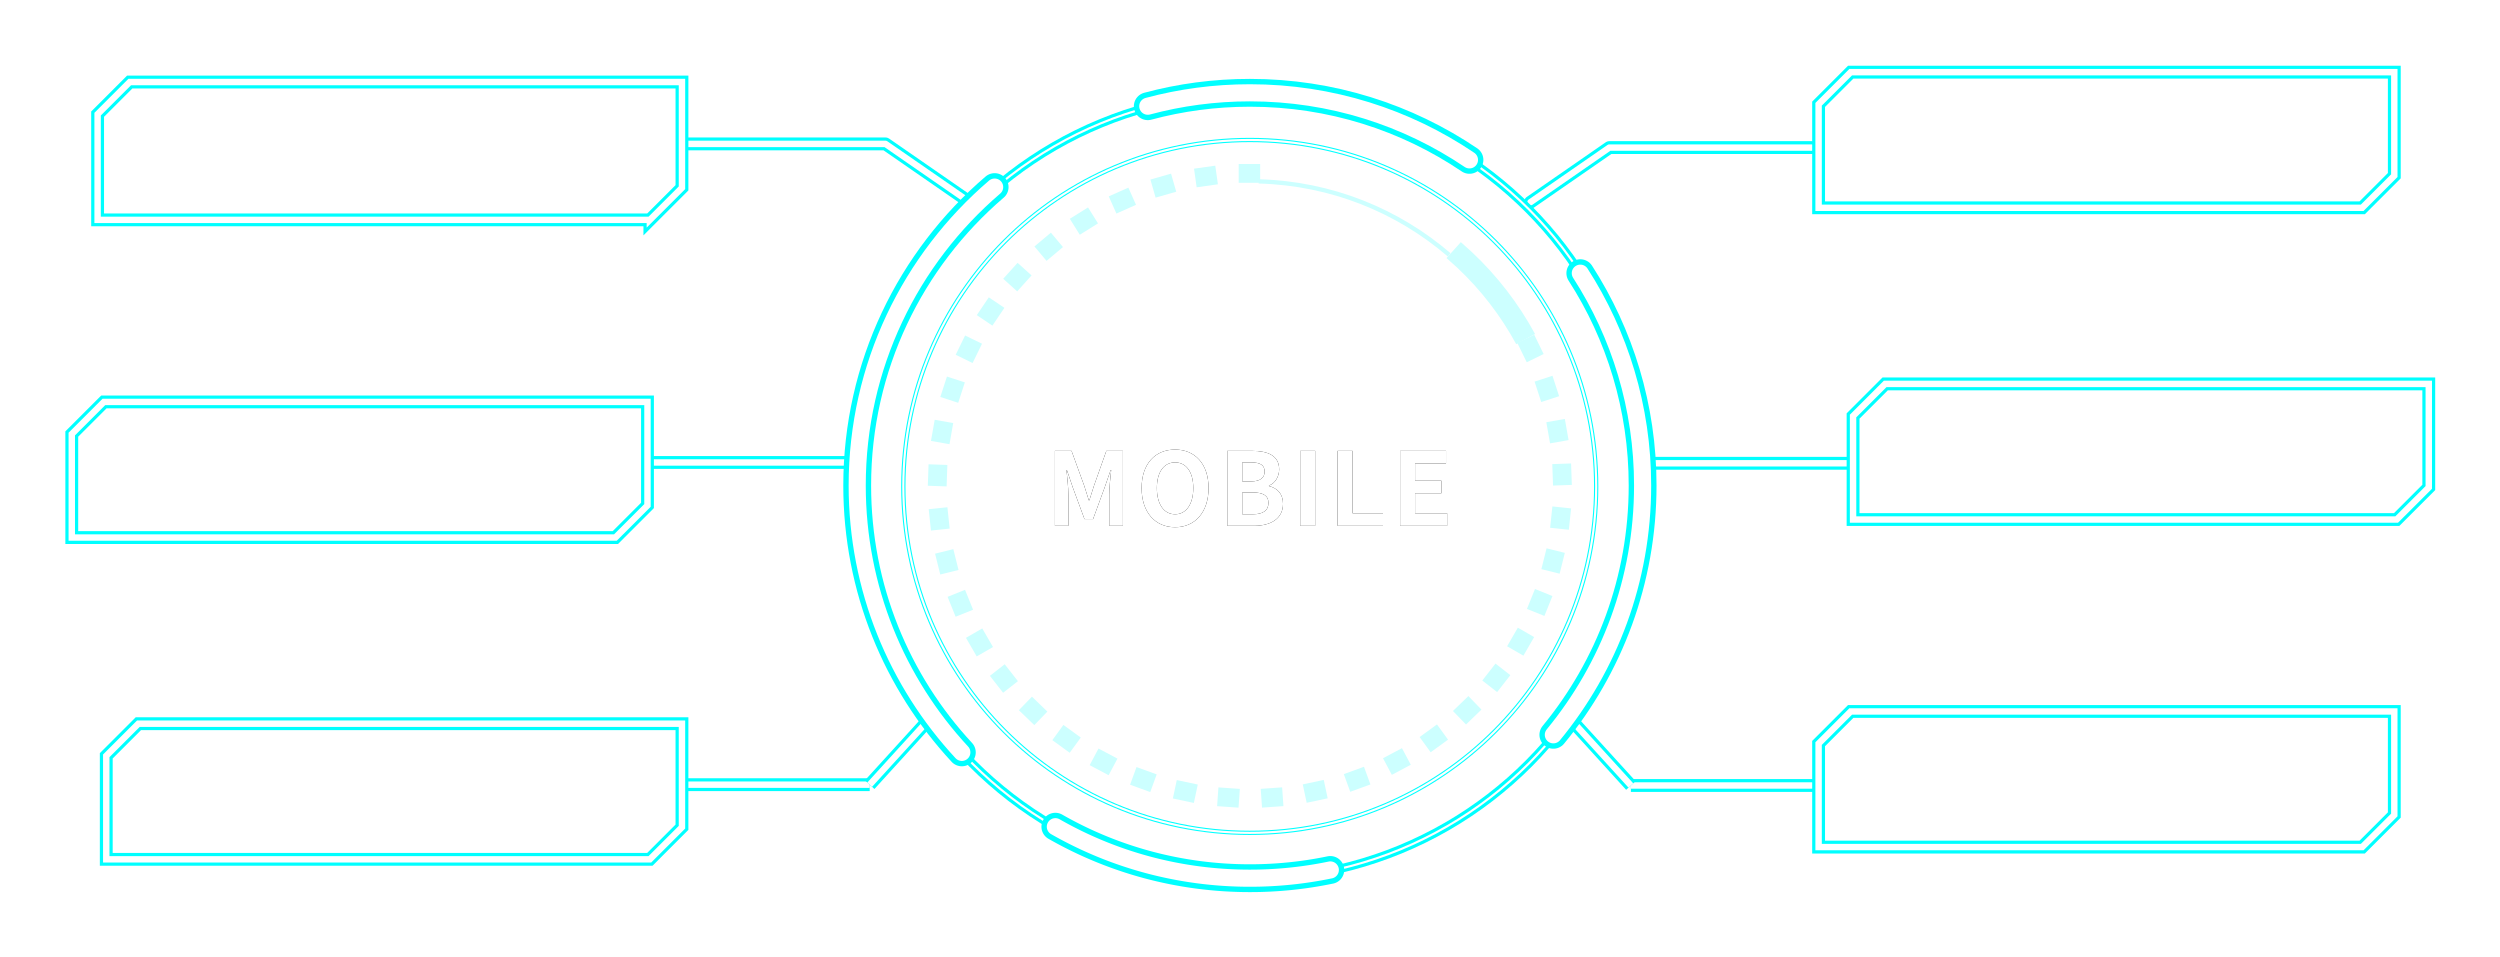 <svg xmlns="http://www.w3.org/2000/svg" xmlns:xlink="http://www.w3.org/1999/xlink" xml:space="preserve" fill-rule="evenodd" stroke-miterlimit="10" clip-rule="evenodd" viewBox="0 0 20280 7763"><use xlink:href="#a" width="148" height="67" transform="translate(12708.3 5798.63) scale(17.361)"/><g fill="none"><path stroke="#0ff" stroke-width="104.17" d="M13229.7 6371.88h1522.74"/><path stroke="#fff" stroke-width="52.08" d="M13229.7 6371.88h1522.74"/></g><use xlink:href="#b" width="94" height="96" transform="translate(12170.1 5277.79) scale(17.361)"/><g fill="none"><path stroke="#0ff" stroke-width="104.17" d="m12740.8 5834.92 488.887 536.979"/><path stroke="#fff" stroke-width="52.08" d="m12740.8 5834.92 488.887 536.979"/></g><use xlink:href="#c" width="154" height="67" transform="translate(12882 3177.08) scale(17.361)"/><g fill="none"><path stroke="#0ff" stroke-width="104.17" d="M13412.8 3758.16h1619.27"/><path stroke="#fff" stroke-width="52.08" d="M13412.8 3758.16h1619.27"/></g><use xlink:href="#d" width="198" height="92" transform="translate(4965.29 590.279) scale(17.361)"/><g fill="none" stroke-linecap="round" stroke-linejoin="round" stroke-miterlimit="4"><path stroke="#0ff" stroke-width="104.17" d="m5541.83 1167.36 1641.49-.001 639.929 442.88"/><path stroke="#fff" stroke-width="52.08" d="m5541.83 1167.36 1641.49-.001 639.929 442.88"/></g><use xlink:href="#e" width="149" height="67" transform="translate(5000 5781.25) scale(17.361)"/><g fill="none"><path stroke="#0ff" stroke-width="104.17" d="M7054.88 6365.29H5532.13"/><path stroke="#fff" stroke-width="52.08" d="M7054.88 6365.29H5532.13"/></g><use xlink:href="#f" width="93" height="96" transform="translate(6493.04 5260.42) scale(17.361)"/><g fill="none"><path stroke="#0ff" stroke-width="104.17" d="m7543.75 5828.29-488.887 536.979"/><path stroke="#fff" stroke-width="52.08" d="m7543.75 5828.29-488.887 536.979"/></g><use xlink:href="#c" width="154" height="67" transform="translate(4722.21 3177.08) scale(17.361)"/><g fill="none"><path stroke="#0ff" stroke-width="104.17" d="M6871.71 3751.56H5252.44"/><path stroke="#fff" stroke-width="52.08" d="M6871.71 3751.56H5252.44"/></g><use xlink:href="#g" width="198" height="93" transform="translate(11840.3 607.638) scale(17.361)"/><g fill="none" stroke-linecap="round" stroke-linejoin="round" stroke-miterlimit="4"><path stroke="#0ff" stroke-width="104.17" d="M14696.5 1197.22H13055l-639.754 442.883"/><path stroke="#fff" stroke-width="52.08" d="M14696.5 1197.22H13055l-639.754 442.883"/></g><path fill-rule="nonzero" d="M8557.62 3657.47h134.725l103.471 284.721 36.804 116.491h4.167l36.979-116.491 100.871-284.721h134.546v607.983H8998.42v-253.471c0-57.466 9.029-141.841 15.625-199.304h-4.167l-49.304 142.708-93.579 255.209h-69.792l-94.27-255.209-48.438-142.708h-3.296c5.729 57.463 15.625 142.013 15.625 199.304v253.471H8557.62V3657.47ZM9260.75 3959.38c0-197.742 110.767-312.5 271.529-312.5 160.763 0 271.529 115.625 271.529 312.5s-110.766 317.533-271.529 317.533c-160.762 0-271.529-120.658-271.529-317.533Zm419.271 0c0-130.383-57.463-208.333-147.742-208.333s-147.742 77.95-147.742 208.333c.001 130.383 57.463 212.5 147.742 212.5s147.742-82.812 147.742-212.5ZM9955.75 3657.47h201.042c124.654 0 219.791 36.979 219.791 150.171 0 55.729-31.075 113.195-82.812 131.25v4.166c65.625 15.625 114.062 61.459 114.062 143.579 0 122.221-101.737 178.817-235.416 178.817H9955.75V3657.47Zm192.013 247.741c77.083 0 110.766-31.25 110.766-79.512 0-53.3-36.112-74.654-109.204-74.654h-72.221v154.166h70.658Zm13.892 266.667c82.813 0 127.95-29.513 127.95-92.708 0-59.03-44.271-84.55-127.95-84.55h-84.55v177.258h84.55Z"/><path d="M10547.2 3657.47h121.354v607.988H10547.2z"/><path fill-rule="nonzero" d="M10850.5 3657.47h121.529v506.25h246.875v101.733H10850.5V3657.47ZM11357.6 3657.47h372.571v101.733h-251.042v140.279h213.367v101.738h-213.367v162.5h260.071v101.733h-381.425V3657.47h-.175Z"/><g fill="#fff"><path fill-rule="nonzero" d="M8557.62 3657.47h134.725l103.471 284.721 36.804 116.491h4.167l36.979-116.491 100.871-284.721h134.546v607.983H8998.42v-253.471c0-57.466 9.029-141.841 15.625-199.304h-4.167l-49.304 142.708-93.579 255.209h-69.792l-94.27-255.209-48.438-142.708h-3.296c5.729 57.463 15.625 142.013 15.625 199.304v253.471H8557.62V3657.47ZM9260.75 3959.38c0-197.742 110.767-312.5 271.529-312.5 160.763 0 271.529 115.625 271.529 312.5s-110.766 317.533-271.529 317.533c-160.762 0-271.529-120.658-271.529-317.533Zm419.271 0c0-130.383-57.463-208.333-147.742-208.333s-147.742 77.95-147.742 208.333c.001 130.383 57.463 212.5 147.742 212.5s147.742-82.812 147.742-212.5ZM9955.75 3657.47h201.042c124.654 0 219.791 36.979 219.791 150.171 0 55.729-31.075 113.195-82.812 131.25v4.166c65.625 15.625 114.062 61.459 114.062 143.579 0 122.221-101.737 178.817-235.416 178.817H9955.75V3657.47Zm192.013 247.741c77.083 0 110.766-31.25 110.766-79.512 0-53.3-36.112-74.654-109.204-74.654h-72.221v154.166h70.658Zm13.892 266.667c82.813 0 127.95-29.513 127.95-92.708 0-59.03-44.271-84.55-127.95-84.55h-84.55v177.258h84.55Z"/><path d="M10547.2 3657.47h121.354v607.988H10547.2z"/><path fill-rule="nonzero" d="M10850.5 3657.47h121.529v506.25h246.875v101.733H10850.5V3657.47ZM11357.6 3657.47h372.571v101.733h-251.042v140.279h213.367v101.738h-213.367v162.5h260.071v101.733h-381.425V3657.47h-.175Z"/></g><use xlink:href="#h" width="386" height="387" transform="translate(6788.21 590.279) scale(17.361)"/><g fill="none" stroke-miterlimit="4"><circle cx="10138" cy="3945.83" r="2810.24" stroke="#0ff" stroke-width="34.71"/><circle cx="10138" cy="3945.83" r="2810.24" stroke="#fff" stroke-width="17.38"/></g><use xlink:href="#i" width="432" height="432" transform="translate(6388.88 190.972) scale(17.361)"/><g fill="none" stroke-miterlimit="4"><circle cx="10144.6" cy="3945.31" r="3185.59" stroke="#0ff" stroke-width="69.46"/><circle cx="10144.6" cy="3945.31" r="3185.59" stroke="#fff" stroke-width="17.38"/></g><use xlink:href="#j" width="138" height="339" transform="translate(6319.46 868.054) scale(17.361)"/><g fill="none" stroke-linecap="round" stroke-linejoin="round" stroke-miterlimit="4"><path stroke="#0ff" stroke-width="225.71" d="M7802.42 6103.29c-526.734-568.23-848.784-1329-848.784-2164.93 0-968.75 432.467-1836.63 1114.93-2420.83"/><path stroke="#fff" stroke-width="138.88" d="M7802.42 6103.29c-526.734-568.23-848.784-1329-848.784-2164.93 0-968.75 432.467-1836.63 1114.93-2420.83"/></g><use xlink:href="#k" width="203" height="98" transform="translate(7916.67 6059.04) scale(17.361)"/><g fill="none" stroke-linecap="round" stroke-linejoin="round" stroke-miterlimit="4"><path stroke="#0ff" stroke-width="225.71" d="M10791.5 7057.12a3203.277 3203.277 0 0 1-652.254 66.842c-574.133 0-1112.85-151.909-1578.12-417.709"/><path stroke="#fff" stroke-width="138.88" d="M10791.5 7057.12a3203.277 3203.277 0 0 1-652.254 66.842c-574.133 0-1112.85-151.909-1578.12-417.709"/></g><use xlink:href="#l" width="116" height="289" transform="translate(11961.8 1579.86) scale(17.361)"/><g fill="none" stroke-linecap="round" stroke-linejoin="round" stroke-miterlimit="4"><path stroke="#0ff" stroke-width="225.71" d="M12819.5 2215.97c319.792 496.529 505.38 1087.85 505.38 1722.4 0 767.883-271.7 1472.4-724.13 2022.4"/><path stroke="#fff" stroke-width="138.88" d="M12819.5 2215.97c319.792 496.529 505.38 1087.85 505.38 1722.4 0 767.883-271.7 1472.4-724.13 2022.4"/></g><use xlink:href="#m" width="225" height="106" transform="translate(8663.21 104.167) scale(17.361)"/><g fill="none" stroke-linecap="round" stroke-linejoin="round" stroke-miterlimit="4"><path stroke="#0ff" stroke-width="225.71" d="M9310.75 861.633c264.237-71.008 541.842-108.854 828.475-108.854 659.721 0 1272.57 200.521 1781.08 544.096"/><path stroke="#fff" stroke-width="138.88" d="M9310.75 861.633c264.237-71.008 541.842-108.854 828.475-108.854 659.721 0 1272.57 200.521 1781.08 544.096"/></g><g opacity=".2"><path fill="#0ff" fill-rule="nonzero" d="m10222.4 1482.81-174.134-.001V1330.38h174.134v152.429Zm-536.459-114.654 172.43-24.233 21.233 151.108-172.429 24.238-21.234-151.113Zm-353.766 88.371 167.379-48.004 42.067 146.683-167.38 48.004-42.066-146.683Zm-337.934 136.354 159.08-70.833 62.066 139.408-159.083 70.834-62.063-139.409Zm-315.8 181.98 147.675-92.275 80.867 129.408-147.675 92.275-80.867-129.408Zm-287.033 224.375 133.388-111.93 98.091 116.909-133.387 111.929-98.092-116.908Zm-253.296 262.204 116.509-129.413 113.404 102.121-116.513 129.408-113.4-102.116Zm-214.308 294.775 97.379-144.359 126.513 85.33-97.38 144.358-126.512-85.329Zm-171.213 321.683 76.338-156.513 137.15 66.892-76.338 156.513-137.15-66.892Zm-124.725 342.379 53.805-165.608 145.137 47.15-53.8 165.608-145.142-47.15Zm-75.812 356.458 30.242-171.495 150.279 26.495-30.246 171.492-150.275-26.492Zm-25.625 363.575 6.075-174.029 152.517 5.329-6.075 174.03-152.517-5.33Zm25.467 363.525-18.196-173.179 151.771-15.954 18.195 173.179-151.77 15.954Zm75.554 356.526-42.117-168.959 148.075-36.908 42.117 168.958-148.075 36.909Zm124.671 342.641-65.225-161.458 141.491-57.171 65.229 161.458-141.495 57.171Zm170.954 321.804-87.063-150.795 132.15-76.305 87.067 150.8-132.154 76.3Zm214.15 294.759-107.204-137.221 120.262-93.958 107.204 137.22-120.262 93.959Zm253.141 262.446-125.258-120.955 106.008-109.775 125.259 120.959-106.009 109.771Zm287.105 224.429L8536.6 6004.094l89.704-123.454 140.871 102.346-89.704 123.454Zm315.691 182.171-153.75-81.755 71.65-134.741 153.75 81.754-71.65 134.742Zm337.675 136.579-163.629-59.55 52.188-143.4 163.629 59.546-52.188 143.404Zm353.784 88.175-170.33-36.196 31.738-149.271 170.329 36.196-31.737 149.271Zm362.329 38.3-173.717-12.154 10.642-152.238 173.716 12.154-10.641 152.238Zm364.337-12.446-173.712 12.15-10.646-152.238 173.717-12.154 10.641 152.242Zm358.804-63.317-170.329 36.196-31.737-149.271 170.329-36.196 31.737 149.271Zm346.717-112.554-163.629 59.55-52.188-143.404 163.63-59.546 52.187 143.4Zm327.588-159.617-153.75 81.755-71.65-134.742 153.75-81.754 71.65 134.741Zm302.033-203.783-140.871 102.342-89.704-123.454 140.867-102.346 89.708 123.458Zm271.125-243.771-125.258 120.959-106.009-109.775 125.263-120.955 106.004 109.771Zm234.271-279.271-107.204 137.225-120.259-93.958 107.204-137.225 120.259 93.958Zm193.058-308.937-87.067 150.796-132.154-76.3 87.067-150.8 132.154 76.304Zm148.437-332.867-65.225 161.459-141.495-57.171 65.225-161.459 141.495 57.171Zm100.555-350.346-42.117 168.959-148.075-36.913 42.121-168.958 148.071 36.912Zm50.816-360.8-18.196 173.175-151.77-15.954 18.195-173.175 151.771 15.954Zm-.071-364.533 6.08 174.029-152.517 5.329-6.079-174.025 152.516-5.333Zm-50.5-360.987 30.242 171.491-150.279 26.496-30.242-171.496 150.279-26.491Zm-100.4-350.138 53.8 165.604-145.137 47.154-53.804-165.608 145.141-47.15Zm-208.82-109.758-76.388-156.425 67.358-32.984 69.792-33.854 76.217 156.421-136.979 66.842Z"/><use xlink:href="#n" width="150" height="97" transform="translate(9687.5 920.138) scale(17.361)"/><path fill="none" stroke="#0ff" stroke-width="34.71" d="M10210.4 1471.35c591.321 15.971 1128.65 238.196 1545.14 595.834"/><use xlink:href="#o" width="103" height="108" transform="translate(11197.9 1440.97) scale(17.361)"/><path fill="none" stroke="#0ff" stroke-width="173.63" d="m11792.2 2028.82 88.716 79.687c197.567 185.588 365.104 402.429 494.963 642.188"/></g><g fill="#fff" fill-rule="nonzero"><path d="M1481.77 998.092h133.679c86.633 0 148.787 28.125 148.787 107.812 0 59.375-38.37 94.792-96.354 107.292l109.2 167.187h-60.937l-103.471-161.979h-76.738v161.979h-53.991V998.092h-.175Zm125.521 181.25c66.841 0 103.47-23.959 103.47-73.438s-36.629-68.229-103.47-68.229h-71.53v141.667h71.53ZM1828.65 1239.24c0-91.667 69.096-148.959 142.362-148.959 80.209 0 125.521 52.083 125.521 132.813 0 10.416-1.216 20.312-2.258 27.083H1881.6c3.475 60.417 44.792 98.958 104.517 98.958 30.729 0 55.729-8.333 78.991-22.396l19.096 31.25c-27.95 16.146-61.629 29.167-104.512 29.167-83.68 0-151.042-54.687-151.042-147.917Zm221.354-23.437c0-56.771-28.992-87.5-78.471-87.5-44.792 0-84.204 32.292-90.625 87.5h169.096ZM2160.42 1306.95c0-61.459 59.896-92.188 194.095-105.729.001-36.459-13.366-71.355-65.104-71.355-36.629 0-69.791 15.105-94.616 30.209l-20.834-32.813c28.992-16.666 73.784-36.979 124.304-36.979 76.738 0 109.205 46.354 109.205 116.146v173.958h-43.58l-4.687-33.854h-1.733c-30.209 22.396-65.625 40.625-104.517 40.625-52.95 0-92.358-29.167-92.358-80.208h-.175Zm194.095 4.687.001-79.166c-106.251 11.458-142.359 34.896-142.359 71.354 0 32.292 24.479 45.312 55.729 45.312s55.729-13.02 86.63-37.5ZM2489.76 1239.24c0-94.271 71.525-148.959 152.255-148.959 41.32 0 69.791 15.625 92.362 33.333l-27.258 31.25c-18.575-14.583-37.671-25-62.671-25-57.467 0-99.309 44.271-99.309 109.375.001 65.105 39.584 108.334 97.571 108.334 28.992 0 54.688-11.979 74.305-28.125l23.266 31.771c-28.475 22.916-64.412 35.937-102.258 35.937-83.679 0-148.092-54.167-148.092-147.917h-.171ZM2824.48 1292.88v-156.771h-47.05v-35.937l49.308-2.604 6.421-79.688h44.1v79.688h85.417v38.541h-85.417v157.813c0 34.896 12.15 54.687 48.784 54.687 11.112 0 25.52-3.645 36.112-7.291l10.417 35.416c-18.058 5.209-38.892 10.417-58.163 10.417-67.358 0-90.104-38.021-90.104-94.271h.175ZM3180.73 998.092h55.729l155.034 241.146 45.312 78.645h2.954l-6.946-120.833V998.092h51.042v382.291h-55.208l-155.034-241.145-45.833-78.646h-2.258l6.425 119.271v200.52h-51.042V998.092h-.175ZM3581.6 1306.95c0-61.459 59.896-92.188 194.1-105.729 0-36.459-13.371-71.355-65.104-71.355-36.634 0-69.792 15.105-94.621 30.209l-20.833-32.813c28.995-16.666 73.787-36.979 124.308-36.979 76.733 0 109.2 46.354 109.2 116.146v173.958h-43.575l-4.688-33.854h-1.737c-30.208 22.396-65.625 40.625-104.513 40.625-52.954 0-92.362-29.167-92.362-80.208h-.175Zm194.1 4.687v-79.166c-106.25 11.458-142.363 34.896-142.363 71.354 0 32.292 24.48 45.312 55.73 45.312 31.25 0 55.729-13.02 86.633-37.5ZM3944.1 1292.88v-156.771h-47.046v-35.937l49.304-2.604 6.425-79.688h44.096v79.688h85.417v38.541h-85.417v157.813c0 34.896 12.154 54.687 48.783 54.687 11.113 0 25.521-3.645 36.113-7.291l10.416 35.416c-18.054 5.209-38.887 10.417-58.158 10.417-67.362 0-90.104-38.021-90.104-94.271h.171ZM4150.87 1007.47c0-18.229 14.583-30.729 35.416-30.729 20.834 0 35.417 12.5 35.417 30.729 0 19.271-14.583 31.771-35.417 31.771-20.833 0-35.416-12.5-35.416-31.771Zm8.683 90.104h52.95v282.812h-52.95v-282.812ZM4279.17 1097.57h55.383l59.2 160.937 29.688 83.334h2.258l28.992-83.334 59.895-160.937h52.259l-112.155 282.812h-61.633L4279.17 1097.57ZM4610.08 1239.24c0-91.667 69.096-148.959 142.359-148.959 80.208 0 125.52 52.083 125.52 132.813 0 10.416-1.212 20.312-2.254 27.083H4663.03c3.471 60.417 44.792 98.958 104.513 98.958 30.729 0 55.729-8.333 78.996-22.396l19.096 31.25c-27.95 16.146-61.634 29.167-104.513 29.167-83.683 0-151.042-54.687-151.042-147.917Zm221.355-23.437c0-56.771-28.996-87.5-78.475-87.5-44.792 0-84.2 32.292-90.625 87.5h169.1Z"/></g><use xlink:href="#p" width="340" height="131" transform="translate(208.333 86.805) scale(17.361)"/><g fill="none"><path stroke="#0ff" stroke-width="104.17" d="M5271.71 1783.51H791.83V925.869l260.417-260.417h4479.88v857.813l-260.417 260.416v-.171Z"/><path stroke="#fff" stroke-width="52.08" d="M5271.71 1783.51H791.83V925.869l260.417-260.417h4479.88v857.813l-260.417 260.416v-.171Z"/></g><use xlink:href="#q" width="336" height="131" transform="translate(0 2673.61) scale(17.361)"/><g fill="none"><path stroke="#0ff" stroke-width="104.17" d="M4992 4360.58H582.29v-839.758l260.416-260.417h4409.71v839.759l-260.417 260.416Z"/><path stroke="#fff" stroke-width="52.08" d="M4992 4360.58H582.29v-839.758l260.416-260.417h4409.71v839.759l-260.417 260.416Z"/></g><g fill="#fff" fill-rule="nonzero"><path d="M2388.89 3599.13h106.945c130.729 0 201.042 68.75 201.042 190.104 0 121.355-70.313 192.188-198.612 192.188h-109.2l-.001-382.292h-.175Zm102.259 342.709c100.521 0 149.825-56.25 149.825-152.604 0-96.355-49.304-150.521-149.825-150.521h-48.263v303.125h48.263ZM2769.45 3907.99c0-61.459 59.896-92.188 194.096-105.73 0-36.458-13.367-71.354-65.104-71.354-36.634 0-69.617 15.104-94.617 30.208l-20.833-32.812c28.991-16.667 73.783-36.979 124.304-36.979 76.737 0 109.2 46.354 109.2 116.146v173.958h-43.575l-4.688-33.854h-1.737c-30.209 22.396-65.625 40.625-104.513 40.625-52.95 0-92.362-29.167-92.362-80.209h-.171Zm194.096 4.688v-79.167c-106.25 11.459-142.363 34.896-142.363 71.354 0 32.292 24.479 45.313 55.729 45.313s55.73-13.021 86.634-37.5ZM3122.74 3698.61l43.579-.001 4.687 51.563h1.734c22.05-35.938 53.995-58.854 89.412-58.854 13.888 0 23.783 1.562 33.679 6.25l-9.896 41.666c-10.416-3.645-18.054-4.687-30.729-4.687-26.216 0-58.679 16.667-79.512 65.104v181.771h-52.954v-282.813ZM3363.2 3893.93v-156.771h-47.05v-35.937l49.304-2.604 6.425-79.688h44.096v79.688l85.417-.001v38.542h-85.417v157.813c0 34.896 12.154 54.687 48.787 54.687 11.109 0 25.521-3.646 36.109-7.291l10.416 35.416c-18.054 5.209-38.887 10.417-58.158 10.417-67.362 0-90.104-38.021-90.104-94.271h.175Z"/></g><use xlink:href="#r" width="336" height="130" transform="translate(277.778 5295.12) scale(17.361)"/><g fill="none"><path stroke="#0ff" stroke-width="104.17" d="M5271.71 6970.83H862v-839.758l260.417-260.417h4409.71v839.759L5271.71 6970.83Z"/><path stroke="#fff" stroke-width="52.08" d="M5271.71 6970.83H862v-839.758l260.417-260.417h4409.71v839.759L5271.71 6970.83Z"/></g><g fill="#fff" fill-rule="nonzero"><path d="M2006.95 6432.12c0-123.437 82.462-198.437 195.137-198.437 59.2 0 98.263 23.958 122.571 47.395l-28.996 31.25c-21.525-20.312-48.783-36.458-92.358-36.458-85.417 0-141.146 59.375-141.146 154.688 0 95.312 50.521 156.77 142.359 156.77 30.208 0 59.895-8.333 76.737-22.396v-100h-90.104v-40.104h139.408v160.417c-27.254 25.521-74.304 44.271-131.941 44.271-111.459 0-191.667-73.438-191.667-197.396ZM2432.81 6339.92h43.575l4.687 51.562h1.738c22.05-35.937 53.991-58.854 89.408-58.854 13.892 0 23.787 1.563 33.683 6.25l-9.896 41.667c-10.416-3.646-18.058-4.688-30.729-4.688-26.216 0-58.683 16.667-79.516 65.104v181.771h-52.95V6339.92ZM2644.27 6549.29c0-61.459 59.896-92.188 194.096-105.73 0-36.458-13.367-71.354-65.104-71.354-36.63 0-69.792 15.104-94.617 30.209l-20.834-32.813c28.992-16.667 73.784-36.979 124.305-36.979 76.737 0 109.204 46.354 109.204 116.146v173.958h-43.579l-4.688-33.854h-1.733c-30.209 22.396-65.625 40.625-104.517 40.625-52.95 0-92.358-29.167-92.358-80.208h-.175Zm194.096 4.687v-79.166c-106.25 11.458-142.359 34.895-142.359 71.354 0 32.291 24.479 45.312 55.729 45.312 31.251 0 55.73-13.021 86.63-37.5ZM2997.57 6339.92h43.575l4.687 32.291h1.738c28.471-20.833 63.887-39.583 100.521-39.583 81.25 0 125.521 57.292 125.521 144.271 0 96.875-64.413 152.604-137.155 152.604-28.47 0-58.679-11.979-87.154-32.813l1.217 49.48v95.833h-52.95V6339.92Zm220.833 137.5c0-62.5-23.266-104.688-83.162-104.688-26.734 0-53.992 13.542-84.721 39.063v148.437c28.471 21.875 56.425 29.688 77.258 29.688 52.254 0 90.625-42.188 90.625-112.5Zm144.963-269.271h53.125v113.541l-1.734 58.334c28.992-26.042 61.63-47.396 104.513-47.396 66.146 0 96.354 38.542 96.354 110.937v179.167h-52.779v-172.917c0-53.125-18.054-75.52-59.896-75.52-32.463 0-54.687 14.583-86.629 43.229v205.208h-52.954v-414.583Zm494.621 419.791c-92.884-11.458-155.73-85.416-155.73-197.395 0-122.396 75-196.875 181.771-196.875 106.771 0 181.771 74.479 181.771 196.875 0 109.895-60.417 182.812-150.521 196.875 19.096 33.854 58.679 51.041 104.513 51.041 19.096 0 33.679-2.604 44.791-5.729l10.417 37.5c-12.846 4.167-35.417 8.333-60.937 8.333-78.471.001-132.467-38.02-156.25-90.624l.175-.001Zm152.775-197.395c0-95.834-50.521-154.688-126.563-154.688s-126.562 58.854-126.562 154.688c0 95.833 50 159.375 126.562 159.375 76.563 0 126.563-61.979 126.563-159.375Zm152.954-190.104h53.991v341.145h185.938v41.146h-239.929v-382.291Z"/></g><use xlink:href="#s" width="336" height="131" transform="translate(14166.7) scale(17.361)"/><g fill="none"><path stroke="#0ff" stroke-width="104.17" d="M19162.2 1685.59h-4409.71V845.831l260.417-260.416h4409.71v839.758l-260.416 260.417Z"/><path stroke="#fff" stroke-width="52.08" d="M19162.2 1685.59h-4409.71V845.831l260.417-260.416h4409.71v839.758l-260.416 260.417Z"/></g><g fill="#fff" fill-rule="nonzero"><path d="m16643.2 1302.3 31.35-38.411c30.655 35.002 70.731 54.644 112.381 55.093 53.337 0 85.918-29.312 85.918-72.795 0-43.47-29.317-60.152-68.006-78.86l-59.034-27.796c-37.868-17.701-83.064-49.039-83.064-113.741 0-68.754 54.558-118.291 128.661-118.291 48.461 0 91.215 22.239 120.121 55.093l-27.284 35.9c-25.242-25.284-54.969-41.966-92.837-41.966-46.007 0-76.135 25.284-76.135 65.212 0 42.973 35.825 59.655 67.184 73.813l58.634 27.298c47.229 22.239 83.875 52.57 83.875 118.789 0 70.271-53.337 126.383-138.444 126.383-57.812 0-107.495-25.272-142.919-66.219l-.401.498ZM16964.5 1031.39h51.705l45.197 190.576 17.922 92.012h2.844l20.766-92.012 46.829-190.576h49.672l47.239 190.576 21.167 92.012h2.042l18.724-92.012 44.386-190.576h48.05l-81.442 329.092h-61.077l-43.975-177.437-20.766-94.535h-2.844l-20.766 95.542-42.353 176.43h-59.445l-83.875-329.092ZM17438.4 926.199c0-21.232 13.838-35.888 33.793-35.888s33.792 14.656 33.792 35.888c0 22.251-13.837 36.907-33.792 36.907-19.955 0-33.793-14.656-33.793-36.907Zm8.551 104.642h50.484v329.092h-50.484v-329.092ZM17608.6 1076.4h-41.533v-41.954l41.132-3.033v-52.569c0-66.729 27.685-108.695 87.95-108.695 18.324 0 36.647 4.053 50.484 11.126l-10.994 41.954c-10.73-5.46-22.193-8.372-33.792-8.59-28.907 0-42.754 22.239-42.754 64.702v52.072h63.93v44.987h-63.93v284.105h-50.493V1076.4ZM17789.8 1258.87v-182.496h-45.196v-41.954l47.229-3.033 6.108-92.51h42.353v92.51h81.843v44.987h-81.843v183.503c0 40.449 11.805 63.695 46.819 63.695 10.593 0 24.43-4.04 34.613-8.59l10.183 41.457c-17.102 6.066-37.467 12.132-55.79 12.132-64.741 0-86.319-44.489-86.319-109.701Z"/></g><use xlink:href="#t" width="336" height="130" transform="translate(14444.5 2534.72) scale(17.361)"/><g fill="none"><path stroke="#0ff" stroke-width="104.17" d="M19441.8 4214.42h-4409.71v-839.754l260.417-260.417h4409.71v839.754L19441.8 4214.42Z"/><path stroke="#fff" stroke-width="52.08" d="M19441.8 4214.42h-4409.71v-839.754l260.417-260.417h4409.71v839.754L19441.8 4214.42Z"/></g><g fill="#fff" fill-rule="nonzero"><path d="m16737.5 3808.33 38.367-24.479c19.1 30.209 43.058 42.709 73.787 42.709 45.834 0 68.575-23.438 68.575-81.25v-265.625h53.471v270.312c0 65.625-33.679 118.75-116.838 118.75-53.995 0-92.362-20.833-117.362-60.417ZM17068.2 3788.54c0-61.459 59.896-92.188 194.096-105.729 0-36.459-13.367-71.355-65.104-71.355-36.63 0-69.792 15.105-94.617 30.209l-20.833-32.813c28.991-16.666 73.783-36.979 124.304-36.979 76.737 0 109.204 46.354 109.204 116.146v173.958h-43.579l-4.688-33.854h-1.733c-30.208 22.396-65.625 40.625-104.517 40.625-52.95 0-92.358-29.167-92.358-80.208h-.175Zm194.096 4.687v-79.166c-106.25 11.458-142.359 34.895-142.359 71.354 0 32.291 24.48 45.312 55.73 45.312 31.25 0 55.729-13.021 86.629-37.5ZM17375.3 3579.17h55.384l59.2 160.937 29.687 83.334h2.259l28.991-83.334 59.896-160.937h52.258l-112.154 282.812h-61.629L17375.3 3579.17ZM17710.2 3788.54c0-61.459 59.896-92.188 194.1-105.729 0-36.459-13.371-71.355-65.104-71.355-36.633 0-69.621 15.105-94.621 30.209l-20.833-32.813c28.996-16.666 73.787-36.979 124.308-36.979 76.733 0 109.2 46.354 109.2 116.146v173.958h-43.575l-4.688-33.854h-1.737c-30.208 22.396-65.625 40.625-104.513 40.625-52.954 0-92.362-29.167-92.362-80.208h-.175Zm194.1 4.687v-79.166c-106.25 11.458-142.363 34.895-142.363 71.354 0 32.291 24.48 45.312 55.73 45.312 31.25 0 55.729-13.021 86.633-37.5Z"/></g><use xlink:href="#t" width="336" height="130" transform="translate(14166.7 5190.96) scale(17.361)"/><g fill="none"><path stroke="#0ff" stroke-width="104.17" d="M19162.2 6871.54h-4409.71v-839.759l260.417-260.416h4409.71v839.758l-260.416 260.417Z"/><path stroke="#fff" stroke-width="52.08" d="M19162.2 6871.54h-4409.71v-839.759l260.417-260.416h4409.71v839.758l-260.416 260.417Z"/></g><g fill="#fff" fill-rule="nonzero"><path d="M16317.5 6130.04h53.996v192.187h1.733l177.779-192.187h60.417l-132.988 145.833 153.996 236.458h-59.896l-127.779-198.958-73.262 78.125v120.833h-53.996V6130.04Zm352.779 241.146c0-94.271 69.096-148.959 146.354-148.959 77.258 0 146.354 54.688 146.354 148.959 0 94.27-69.096 147.916-146.354 147.916-77.258 0-146.354-54.166-146.354-147.916Zm238.196 0c0-65.105-37.155-109.375-91.842-109.375-54.688 0-91.146 44.27-91.146 109.375 0 65.104 36.634 108.333 91.146 108.333 54.513 0 91.842-43.229 91.842-108.333ZM17061.3 6424.83v-156.77h-47.046v-35.938l49.304-2.604 6.425-79.688h44.096v79.688h85.416v38.542h-85.416v157.812c0 34.896 12.154 54.688 48.783 54.688 11.113 0 25.521-3.646 36.113-7.292l10.416 35.417c-18.054 5.208-38.887 10.416-58.158 10.416-67.363 0-90.104-38.021-90.104-94.271h.171ZM17276.9 6456.08v-358.333h52.954v361.458c0 14.584 6.941 20.313 15.104 20.313 2.95 0 5.208 0 11.108-1.042l7.467 36.459c-7.467 2.604-16.321 4.166-30.729 4.166-39.584 0-55.729-22.916-55.729-63.021h-.175Zm162.675-316.666c0-18.229 14.583-30.729 35.416-30.729 20.834 0 35.417 12.5 35.417 30.729 0 19.271-14.583 31.771-35.417 31.771-20.833 0-35.416-12.5-35.416-31.771Zm8.679 90.104h52.954v282.812h-52.954v-282.812Zm165.454 0h43.75l4.687 40.625h1.734c30.208-26.563 62.675-47.917 105.729-47.917 66.146 0 96.354 38.542 96.354 110.938v179.166h-52.775v-172.916c0-53.125-18.058-75.521-59.896-75.521-32.466 0-54.687 14.583-86.633 43.229v205.208h-52.95v-282.812Z"/></g></svg>